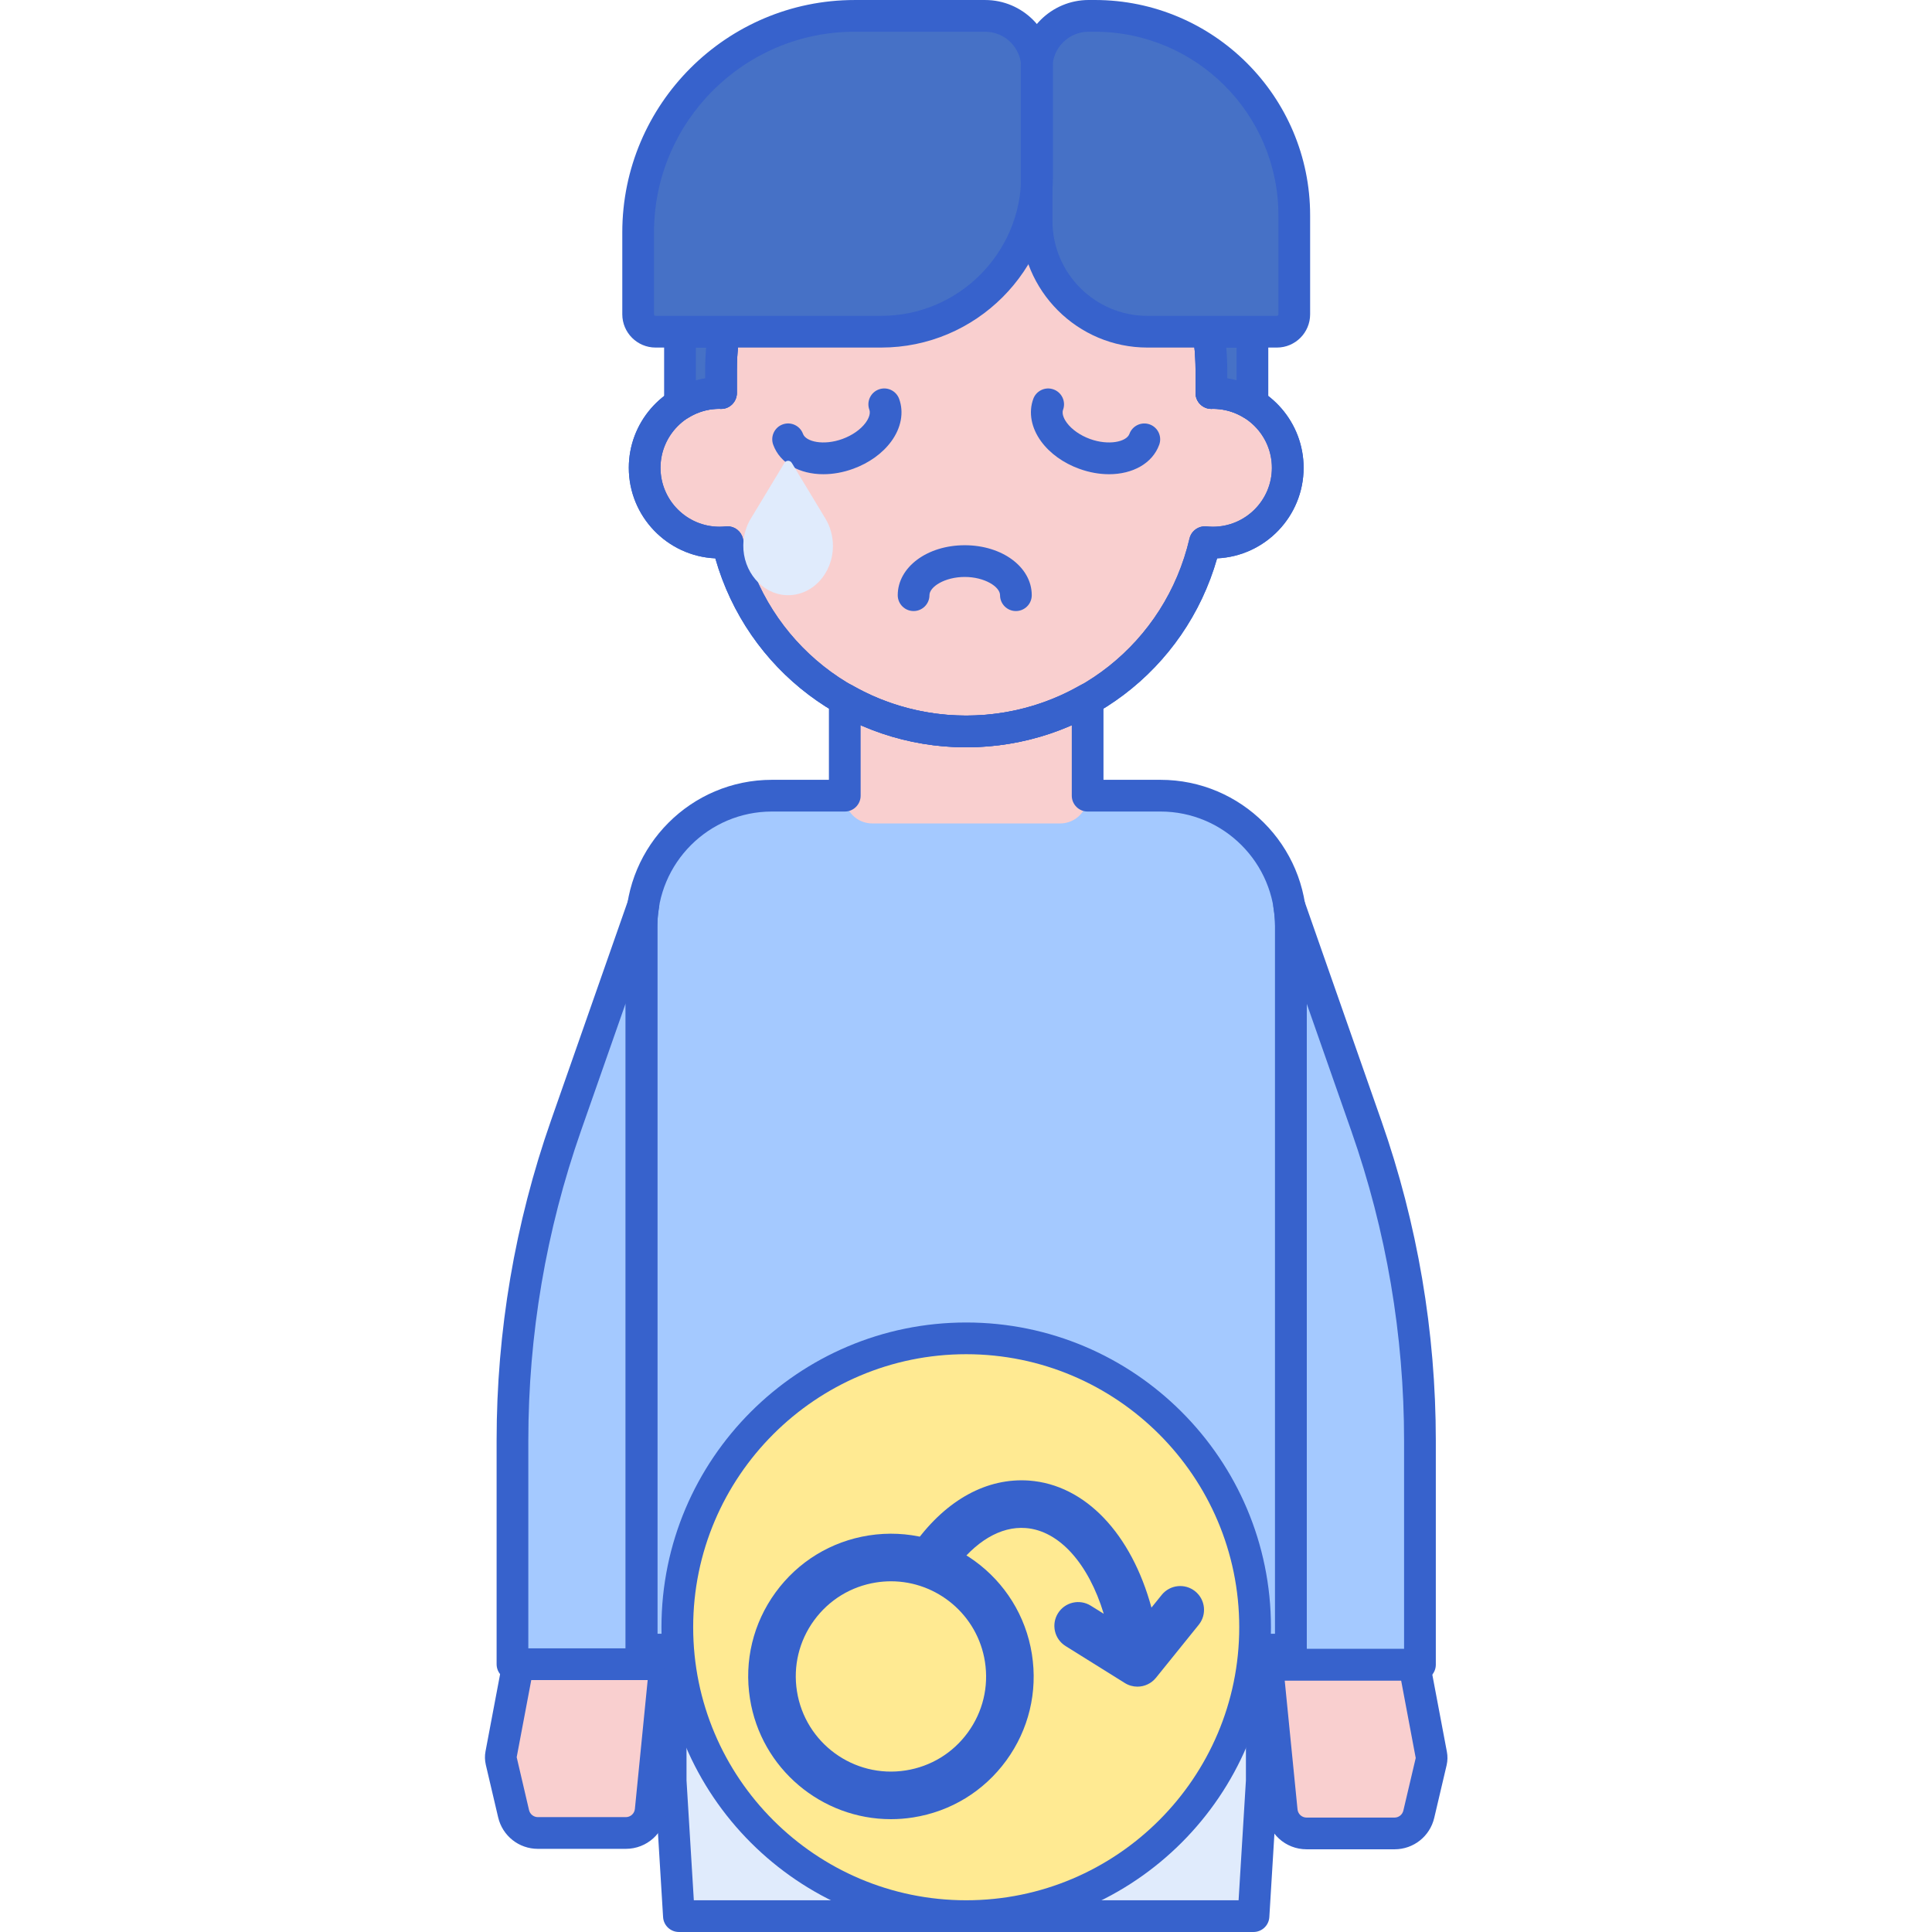 <svg xmlns="http://www.w3.org/2000/svg" height="487pt" viewBox="-122 0 487 487.322" width="487pt"><path d="m47.004 449.199 2.082 34.121h72.465v-67.195h-74.547zm0 0" fill="#e0ebfc"></path><path d="m121.551 483.32h72.469l2.082-34.121v-33.074h-74.551zm0 0" fill="#e0ebfc"></path><path d="m121.551 487.32h-72.465c-2.117 0-3.867-1.645-3.992-3.754l-2.082-34.121c-.008-.082-.008-.164-.008-.246v-33.074c0-2.207 1.789-4 4-4h74.547c2.211 0 4 1.793 4 4v67.195c0 2.211-1.789 4-4 4zm-68.703-8h64.703v-59.195h-66.547v28.953zm0 0" fill="#3762cc"></path><path d="m194.02 487.32h-72.469c-2.207 0-4-1.789-4-4v-67.195c0-2.207 1.793-4 4-4h74.551c2.207 0 4 1.793 4 4v33.074c0 .082 0 .164-.008.246l-2.082 34.121c-.129 2.109-1.875 3.754-3.992 3.754zm-68.469-8h64.707l1.848-30.242v-28.953h-66.555zm0 0" fill="#3762cc"></path><path d="m45.629 419.77h-37.098l-4.297 22.719c-.105.578-.094 1.172.039 1.742l3.113 13.254c.668 2.844 3.211 4.859 6.137 4.859h22.172c3.238 0 5.949-2.457 6.27-5.68zm0 0" fill="#f9cfcf"></path><path d="m197.473 419.883h37.102l4.293 22.723c.109.574.098 1.168-.035 1.738l-3.117 13.254c-.668 2.848-3.207 4.859-6.133 4.859h-22.176c-3.234 0-5.949-2.453-6.27-5.676zm0 0" fill="#f9cfcf"></path><path d="m35.695 466.348h-22.176c-4.801 0-8.926-3.27-10.027-7.945l-3.113-13.258c-.262-1.129-.289-2.273-.074-3.398l4.293-22.719c.355-1.891 2.008-3.258 3.93-3.258h37.102c1.129 0 2.207.477 2.965 1.316.758.836 1.125 1.957 1.016 3.078l-3.668 36.898c-.52 5.293-4.926 9.285-10.246 9.285zm-23.852-42.578-3.676 19.465 3.113 13.336c.246 1.043 1.168 1.777 2.238 1.777h22.176c1.188 0 2.172-.891 2.289-2.07l3.227-32.508zm0 0" fill="#3762cc"></path><path d="m229.586 466.461h-22.18c-5.316 0-9.723-3.992-10.246-9.285l-3.668-36.898c-.109-1.125.262-2.242 1.02-3.082.758-.836 1.836-1.312 2.961-1.312h37.102c1.922 0 3.574 1.367 3.93 3.258l4.293 22.723c.215 1.125.191 2.266-.07 3.391l-3.117 13.262c-1.098 4.68-5.223 7.945-10.023 7.945zm-27.695-42.578 3.23 32.504c.117 1.184 1.098 2.074 2.285 2.074h22.18c1.07 0 1.988-.73 2.234-1.777l3.117-13.254-3.68-19.547zm0 0" fill="#3762cc"></path><path d="m170.566 200.703h-98.031c-18.16 0-32.883 14.723-32.883 32.883v182.539h163.801v-182.539c0-18.16-14.723-32.883-32.887-32.883zm0 0" fill="#a4c9ff"></path><path d="m39.652 416.125v-182.539c0-1.852.191-3.652.484-5.418l-19.523 55.73c-8.941 25.531-13.512 52.387-13.512 79.441v56.43h39.902v-3.641h-7.352zm0 0" fill="#a4c9ff"></path><path d="m222.488 284.012-19.488-55.641c.27 1.703.449 3.434.449 5.215v182.539h-7.348v3.758h39.898v-56.434c.004-27.051-4.566-53.906-13.512-79.438zm0 0" fill="#a4c9ff"></path><path d="m47.004 423.77h-39.902c-2.207 0-4-1.793-4-4v-56.43c0-27.578 4.621-54.75 13.738-80.766l19.52-55.727c.688-1.961 2.77-3.059 4.77-2.555 2.012.516 3.293 2.488 2.953 4.535-.289 1.734-.43 3.293-.43 4.762v178.539h3.352c2.207 0 4 1.793 4 4v3.641c0 2.207-1.793 4-4 4zm-35.902-8h24.551v-162.703l-11.262 32.152c-8.816 25.164-13.289 51.445-13.289 78.121zm0 0" fill="#3762cc"></path><path d="m236.004 423.883h-39.898c-2.211 0-4-1.793-4-4v-3.758c0-2.207 1.789-4 4-4h3.348v-178.539c0-1.387-.133-2.887-.402-4.59-.324-2.043.961-4 2.969-4.508 2.012-.504 4.074.605 4.758 2.555l19.488 55.645c9.117 26.012 13.738 53.184 13.738 80.762v56.43c0 2.215-1.793 4.004-4 4.004zm-28.551-8h24.547v-52.434c0-26.672-4.469-52.957-13.289-78.117l-11.262-32.152v162.703zm0 0" fill="#3762cc"></path><path d="m183.789 99.121c-.133 0-.258.02-.391.02v-5.844c0-34.156-27.688-61.844-61.844-61.844s-61.848 27.688-61.848 61.844v5.844c-.133 0-.258-.02-.391-.02-10.418 0-18.867 8.449-18.867 18.867 0 10.422 8.449 18.871 18.867 18.871.688 0 1.359-.043 2.027-.113 6.379 27.359 30.906 47.746 60.211 47.746 29.305 0 53.828-20.387 60.211-47.746.668.07 1.34.113 2.023.113 10.422 0 18.867-8.449 18.867-18.871 0-10.418-8.445-18.867-18.867-18.867zm0 0" fill="#f9cfcf"></path><path d="m121.551 184.496c-11.148 0-21.598-2.957-30.625-8.117v24.41c0 3.816 3.094 6.914 6.914 6.914h47.426c3.82 0 6.914-3.098 6.914-6.914v-24.41c-9.027 5.16-19.48 8.117-30.629 8.117zm0 0" fill="#f9cfcf"></path><path d="m121.551 188.496c-29.66 0-55.234-19.438-63.285-47.66-12.125-.547-21.82-10.586-21.82-22.844 0-11.383 8.359-20.852 19.262-22.586v-2.109c0-36.305 29.539-65.844 65.844-65.844 36.309 0 65.848 29.539 65.848 65.844v2.109c10.902 1.734 19.258 11.203 19.258 22.586 0 12.258-9.695 22.293-21.816 22.844-8.055 28.223-33.625 47.66-63.289 47.66zm-60.207-55.75c1.84 0 3.465 1.27 3.891 3.094 6.133 26.293 29.293 44.656 56.316 44.656 27.027 0 50.184-18.363 56.32-44.656.457-1.965 2.312-3.262 4.312-3.07.527.055 1.062.09 1.605.09 8.199 0 14.867-6.668 14.867-14.867 0-8.18-6.633-14.836-14.805-14.871-.16.008-.387.02-.453.02-1.047 0-2.059-.41-2.805-1.148-.766-.754-1.195-1.781-1.195-2.852v-5.844c0-31.895-25.949-57.844-57.848-57.844-31.895 0-57.844 25.949-57.844 57.844v5.844c0 1.07-.43 2.098-1.195 2.852-.762.75-1.734 1.172-2.867 1.148-.074 0-.336-.012-.41-.02-8.121 0-14.789 6.672-14.789 14.871 0 8.199 6.668 14.867 14.867 14.867.543 0 1.078-.035 1.605-.09.145-.012.285-.023.426-.023zm0 0" fill="#3762cc"></path><path d="m121.551 188.496c-29.66 0-55.234-19.438-63.285-47.66-12.125-.547-21.82-10.586-21.82-22.844 0-11.383 8.359-20.852 19.262-22.586v-2.109c0-36.305 29.539-65.844 65.844-65.844 36.309 0 65.848 29.539 65.848 65.844v2.109c10.902 1.734 19.258 11.203 19.258 22.586 0 12.258-9.695 22.293-21.816 22.844-8.055 28.223-33.625 47.66-63.289 47.66zm-60.207-55.75c1.84 0 3.465 1.27 3.891 3.094 6.133 26.293 29.293 44.656 56.316 44.656 27.027 0 50.184-18.363 56.32-44.656.457-1.965 2.312-3.262 4.312-3.07.527.055 1.062.09 1.605.09 8.199 0 14.867-6.668 14.867-14.867 0-8.18-6.633-14.836-14.805-14.871-.16.008-.387.02-.453.02-1.047 0-2.059-.41-2.805-1.148-.766-.754-1.195-1.781-1.195-2.852v-5.844c0-31.895-25.949-57.844-57.848-57.844-31.895 0-57.844 25.949-57.844 57.844v5.844c0 1.07-.43 2.098-1.195 2.852-.762.75-1.734 1.172-2.867 1.148-.074 0-.336-.012-.41-.02-8.121 0-14.789 6.672-14.789 14.871 0 8.199 6.668 14.867 14.867 14.867.543 0 1.078-.035 1.605-.09.145-.012.285-.023.426-.023zm0 0" fill="#3762cc"></path><path d="m182.637 83.668c.492 3.137.762 6.352.762 9.629v5.844c.133 0 .262-.02.391-.02 3.66 0 7.066 1.062 9.961 2.863v-18.316zm0 0" fill="#4671c6"></path><path d="m49.355 83.668v18.316c2.895-1.801 6.297-2.863 9.961-2.863.133 0 .258.02.391.02v-5.844c0-3.277.27-6.492.762-9.629zm0 0" fill="#4671c6"></path><g fill="#3762cc"><path d="m134.086 154.129c-2.211 0-4-1.789-4-4 0-2.125-3.891-4.602-8.902-4.602-5.016 0-8.902 2.473-8.902 4.602 0 2.211-1.793 4-4 4-2.211 0-4-1.789-4-4 0-7.066 7.422-12.602 16.902-12.602 9.477 0 16.902 5.535 16.902 12.602 0 2.211-1.793 4-4 4zm0 0"></path><path d="m85.527 119.617c-5.945 0-10.938-2.711-12.656-7.438-.758-2.074.312-4.375 2.391-5.129 2.07-.754 4.367.316 5.125 2.395.73 1.996 5.227 2.996 9.945 1.277 2.465-.898 4.602-2.391 5.855-4.098.426-.582 1.371-2.066.934-3.273-.754-2.074.316-4.371 2.391-5.125 2.07-.762 4.371.312 5.125 2.391 1.242 3.406.512 7.32-2.004 10.742-2.195 2.992-5.594 5.434-9.566 6.879-2.566.938-5.133 1.379-7.539 1.379zm0 0"></path><path d="m157.574 119.617c-2.402 0-4.969-.441-7.535-1.379-3.973-1.441-7.371-3.883-9.566-6.875-2.516-3.422-3.246-7.336-2.004-10.742.754-2.078 3.055-3.152 5.125-2.391 2.078.754 3.145 3.051 2.391 5.125-.438 1.207.508 2.691.938 3.273 1.254 1.707 3.387 3.199 5.855 4.098 4.707 1.711 9.211.719 9.941-1.277.754-2.078 3.055-3.148 5.129-2.395 2.074.758 3.145 3.055 2.387 5.129-1.719 4.723-6.711 7.434-12.66 7.434zm0 0"></path><path d="m193.75 105.984c-.738 0-1.473-.203-2.121-.605-2.367-1.477-5.078-2.258-7.84-2.258-.098.008-.297.023-.391.02-1.051 0-2.059-.41-2.805-1.148-.766-.754-1.195-1.781-1.195-2.852v-5.844c0-2.957-.242-5.988-.711-9.012-.18-1.156.152-2.332.914-3.219.758-.887 1.871-1.398 3.039-1.398h11.109c2.207 0 4 1.793 4 4v18.316c0 1.457-.789 2.793-2.059 3.5-.605.336-1.273.5-1.941.5zm-6.352-10.574c.793.129 1.574.297 2.352.512v-8.254h-2.598c.164 1.891.246 3.773.246 5.629zm0 0"></path><path d="m49.355 105.984c-.668 0-1.336-.164-1.941-.5-1.27-.707-2.059-2.043-2.059-3.5v-18.316c0-2.207 1.793-4 4-4h11.109c1.168 0 2.281.512 3.043 1.398.758.887 1.094 2.062.91 3.219-.469 3.023-.711 6.055-.711 9.012v5.844c0 1.07-.43 2.098-1.191 2.852-.75.738-1.758 1.148-2.809 1.148-.094 0-.375-.012-.473-.02-2.68 0-5.391.781-7.758 2.258-.648.402-1.383.605-2.121.605zm4-18.316v8.254c.773-.211 1.559-.383 2.352-.512v-2.113c0-1.855.082-3.738.246-5.629zm0 0"></path></g><path d="m167.262 83.668h32.664c2.418 0 4.375-1.957 4.375-4.375v-24.984c0-27.785-22.523-50.309-50.309-50.309h-1.559c-7.25 0-13.125 5.875-13.125 13.125v38.59c0 15.438 12.512 27.953 27.953 27.953zm0 0" fill="#4671c6"></path><path d="m100.113 83.668h-56.918c-2.426 0-4.391-1.965-4.391-4.391v-20.664c0-30.16 24.449-54.609 54.613-54.609h32.91c7.238 0 13.105 5.867 13.105 13.105v27.238c.004 21.715-17.602 39.32-39.32 39.32zm0 0" fill="#4671c6"></path><path d="m199.926 87.668h-32.664c-17.621 0-31.953-14.332-31.953-31.953v-38.59c0-9.441 7.684-17.125 17.125-17.125h1.559c29.949 0 54.309 24.363 54.309 54.305v24.984c0 4.621-3.758 8.379-8.375 8.379zm-47.492-79.664c-5.035 0-9.125 4.09-9.125 9.121v38.594c0 13.207 10.742 23.953 23.949 23.953h32.668c.207 0 .375-.168.375-.379v-24.984c0-25.535-20.773-46.305-46.309-46.305zm0 0" fill="#3762cc"></path><path d="m100.113 87.668h-56.918c-4.625 0-8.391-3.766-8.391-8.391v-20.664c0-32.316 26.293-58.609 58.613-58.609h32.914c9.43 0 17.105 7.672 17.105 17.105v27.238c-.004 23.887-19.434 43.32-43.324 43.32zm-6.695-79.664c-27.906 0-50.613 22.703-50.613 50.609v20.664c0 .215.176.391.391.391h56.918c19.477 0 35.32-15.844 35.32-35.32v-27.238c0-5.02-4.082-9.105-9.105-9.105zm0 0" fill="#3762cc"></path><path d="m203.453 420.125h-163.801c-2.207 0-4-1.789-4-4v-182.539c0-20.34 16.547-36.887 36.883-36.887h14.387v-20.324c0-1.426.762-2.742 1.992-3.461 1.234-.711 2.758-.715 3.992-.012 8.688 4.969 18.59 7.594 28.645 7.594 10.055 0 19.957-2.625 28.641-7.594 1.238-.707 2.758-.703 3.996.012 1.23.719 1.992 2.039 1.992 3.461v20.324h14.383c20.34 0 36.887 16.547 36.887 36.887v182.539c.004 2.211-1.785 4-3.996 4zm-159.801-8h155.801v-178.539c0-15.93-12.961-28.887-28.887-28.887h-18.383c-2.211 0-4-1.793-4-4v-17.824c-8.348 3.691-17.434 5.621-26.629 5.621-9.195 0-18.281-1.93-26.629-5.621v17.824c0 2.207-1.793 4-4 4h-18.387c-15.926 0-28.883 12.957-28.883 28.887v178.539zm0 0" fill="#3762cc"></path><path d="m194.422 410.453c0 40.242-32.625 72.867-72.871 72.867-40.242 0-72.867-32.625-72.867-72.867 0-40.246 32.625-72.871 72.867-72.871 40.246 0 72.871 32.625 72.871 72.871zm0 0" fill="#ffea92"></path><path d="m102.547 458.863c-17.41 0-32.762-12.691-35.543-30.418-1.492-9.5.801-19.012 6.465-26.785 5.664-7.773 14.012-12.875 23.512-14.367 19.629-3.07 38.07 10.371 41.148 29.98 1.492 9.504-.805 19.016-6.465 26.785-5.664 7.773-14.016 12.875-23.516 14.367-1.883.297-3.754.438-5.602.438zm.031-60.004c-1.23 0-2.477.098-3.734.293-6.332.992-11.898 4.395-15.676 9.574-3.773 5.184-5.305 11.527-4.309 17.859 2.051 13.07 14.34 22.039 27.43 19.984 6.332-.992 11.902-4.391 15.676-9.574 3.773-5.184 5.305-11.523 4.312-17.855-1.855-11.82-12.094-20.281-23.699-20.281zm0 0" fill="#3762cc"></path><path d="m121.551 487.32c-42.383 0-76.867-34.48-76.867-76.867 0-42.391 34.484-76.871 76.867-76.871 42.387 0 76.871 34.484 76.871 76.871 0 42.391-34.484 76.867-76.871 76.867zm0-145.738c-37.973 0-68.867 30.895-68.867 68.871s30.895 68.867 68.867 68.867c37.977 0 68.871-30.891 68.871-68.867s-30.895-68.871-68.871-68.871zm0 0" fill="#3762cc"></path><path d="m179.305 401.387c-2.582-2.078-6.355-1.676-8.438.902l-2.59 3.211c-5.039-18.555-16.621-30.992-30.863-32.043-10.582-.75-20.75 4.77-28.68 15.621-.938 1.281-1.824 2.621-2.668 4.012 4.215.496 8.219 1.848 11.77 3.949.199-.289.383-.602.59-.883 5.391-7.383 11.801-11.203 18.102-10.73 8.539.629 15.91 9.078 19.715 21.629l-3.277-2.043c-2.812-1.754-6.516-.895-8.266 1.914-1.754 2.809-.898 6.512 1.914 8.266l14.953 9.332c.984.613 2.082.91 3.172.91 1.766 0 3.496-.777 4.676-2.234l10.793-13.375c2.082-2.578 1.68-6.355-.902-8.438zm0 0" fill="#3762cc"></path><path d="m67.254 130.754c-1.188 1.938-1.895 4.262-1.926 6.766-.086 6.605 4.699 12.25 10.695 12.594 6.516.375 11.91-5.324 11.91-12.414 0-2.57-.711-4.961-1.926-6.945l-.004-.004-8.43-13.969c-.449-.742-1.438-.742-1.883 0l-8.43 13.969s-.004.004-.004.004zm0 0" fill="#e0ebfc"></path></svg>